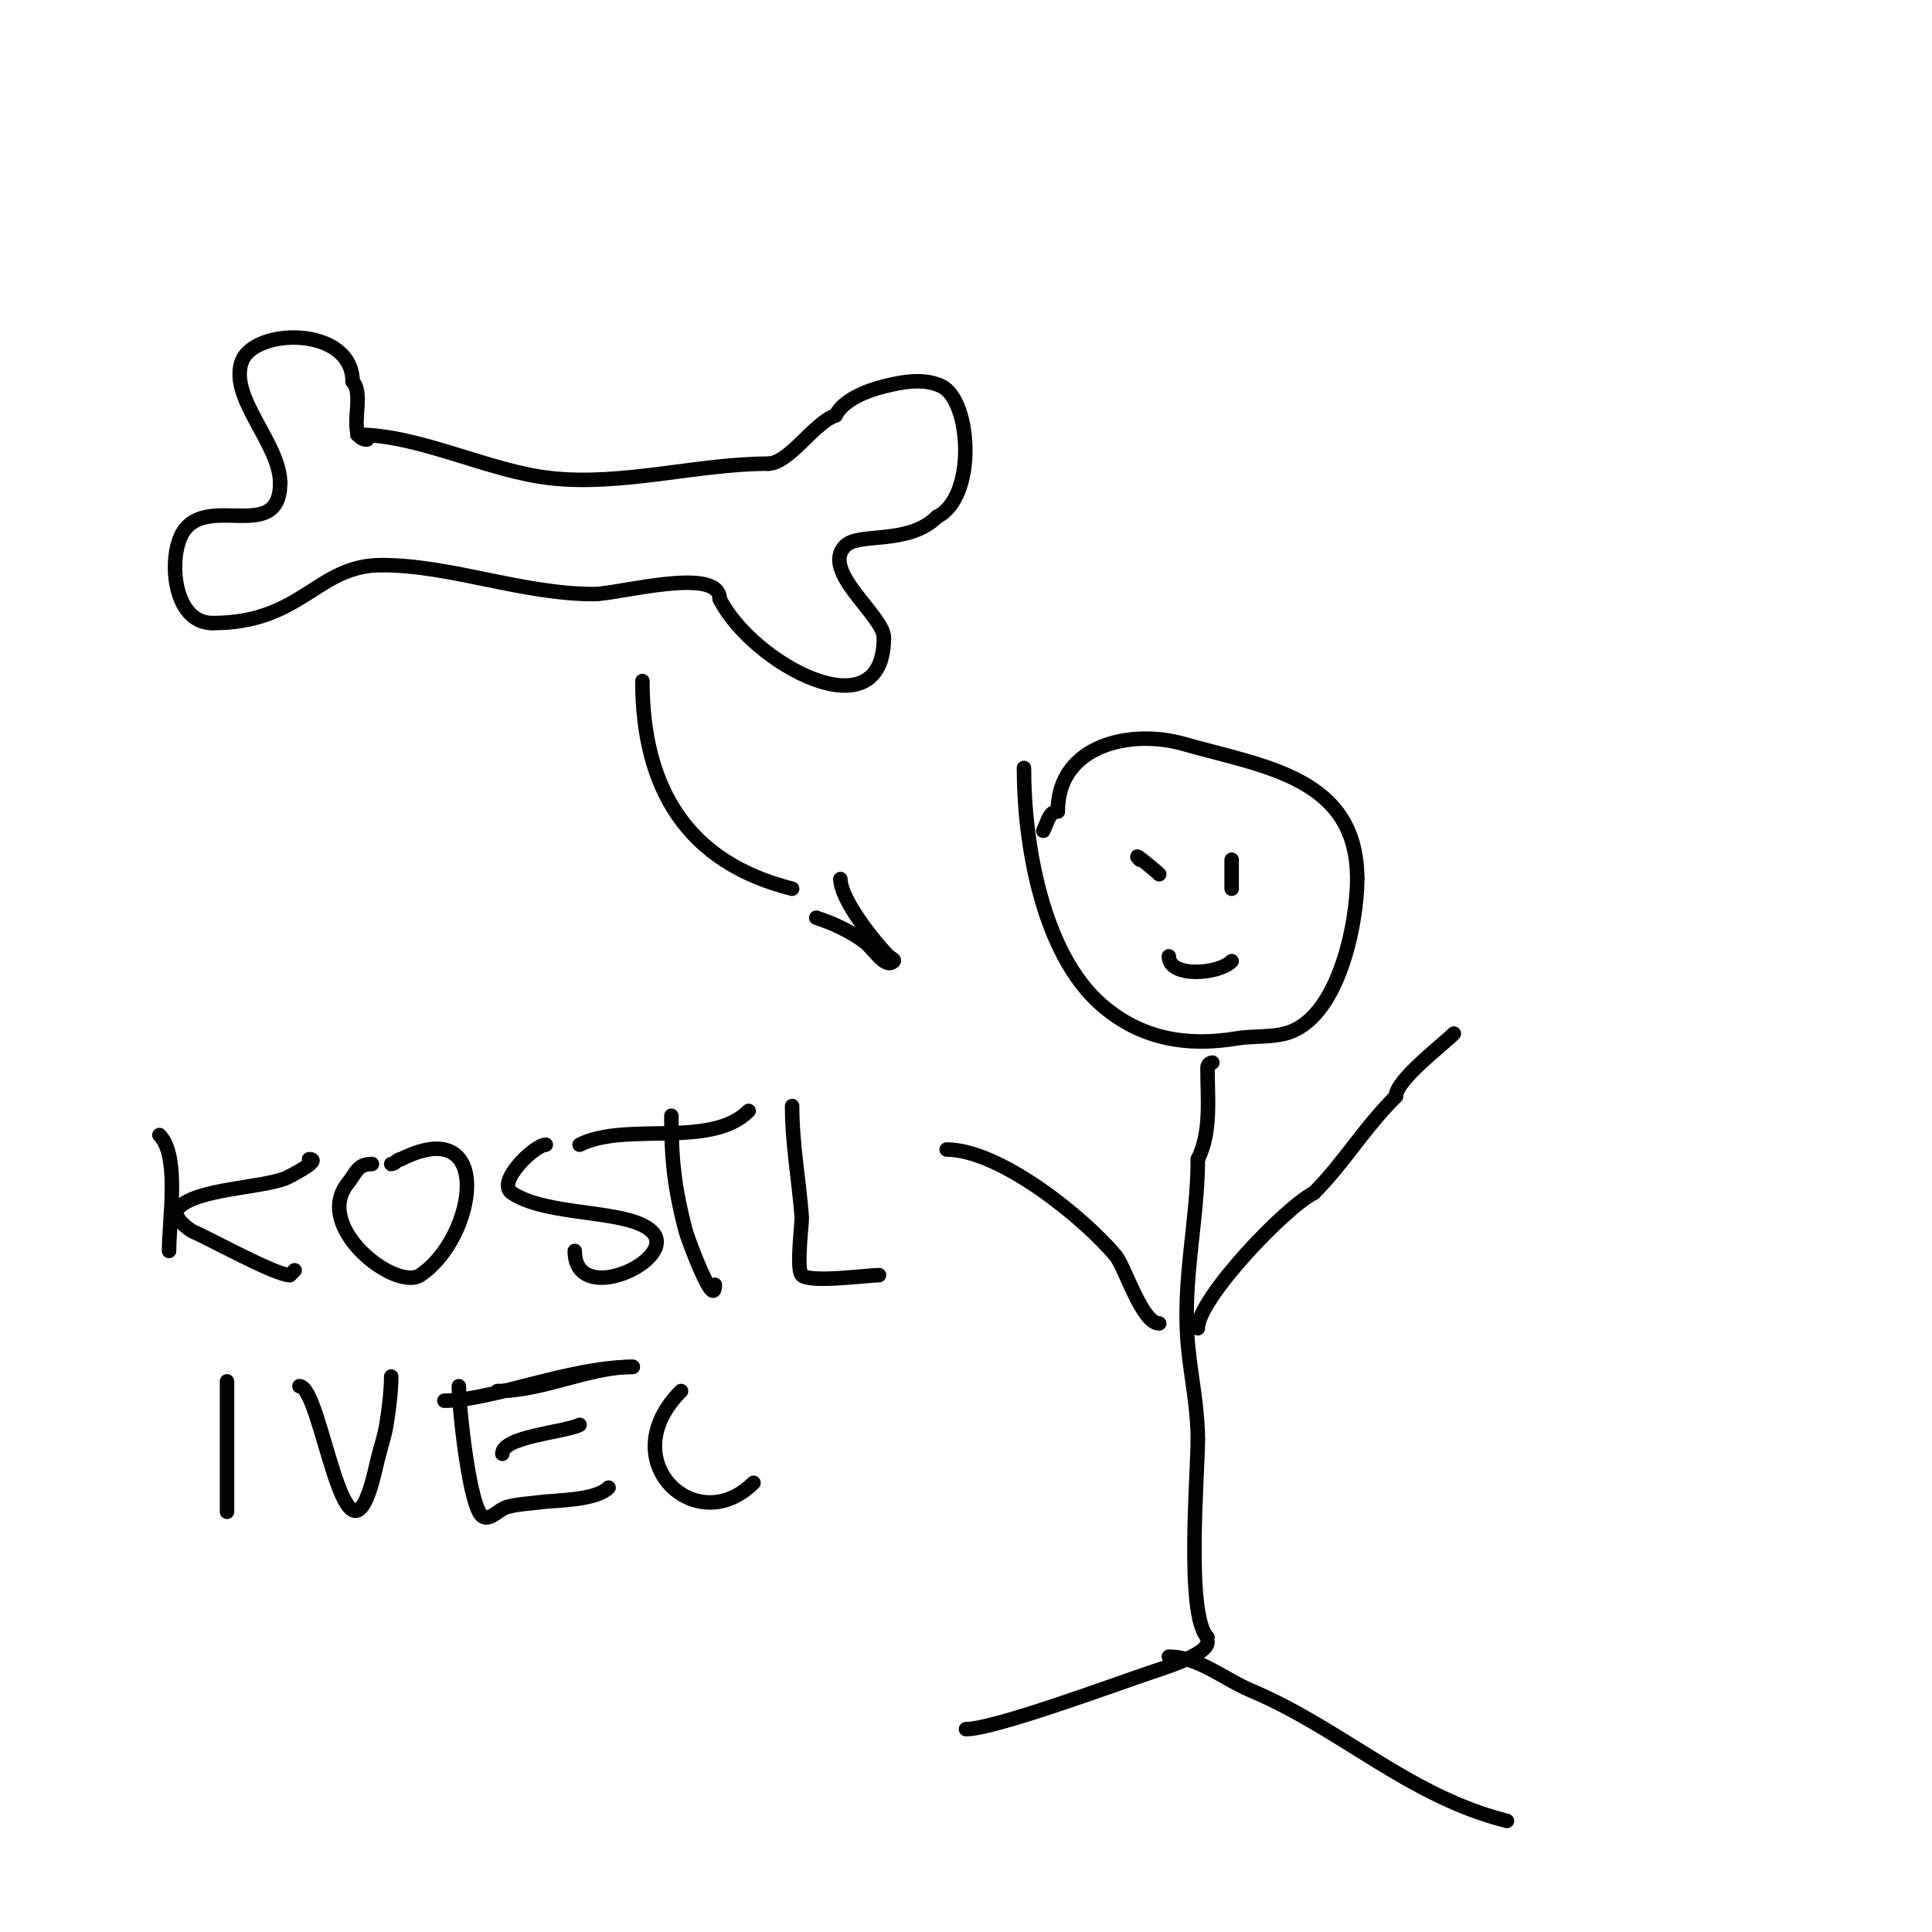 <svg viewBox='0 0 400 400' version='1.1' xmlns='http://www.w3.org/2000/svg' xmlns:xlink='http://www.w3.org/1999/xlink'><g fill='none' stroke='#000000' stroke-width='3' stroke-linecap='round' stroke-linejoin='round'><path d='M74,90c12.851,0 27.007,7.556 40,9c14.797,1.644 30.578,-3 45,-3'/><path d='M159,96c4.379,0 9.555,-8.518 14,-10'/><path d='M173,86c1.671,-3.342 6.785,-5.196 10,-6c3.666,-0.917 8.311,-1.845 12,0c6.05,3.025 7.252,22.874 -1,27'/><path d='M194,107c-5.905,5.905 -16.167,3.167 -19,6c-5.206,5.206 8,14.48 8,19'/><path d='M183,132c0,20.299 -27.342,5.316 -34,-8'/><path d='M149,124c0,-6.898 -21.067,-1 -26,-1c-14.927,0 -29.637,-6 -44,-6'/><path d='M79,117c-13.454,0 -16.339,12 -35,12'/><path d='M44,129c-8.411,0 -9.251,-14.124 -6,-19c5.162,-7.743 20,2.489 20,-10'/><path d='M58,100c0,-8.126 -10.501,-17.498 -8,-25c2.411,-7.233 23,-7.568 23,4'/><path d='M73,79c2.803,2.803 -1.508,12 3,12'/><path d='M212,159c0,15.589 3.745,38.277 16,49c8.139,7.122 17.724,8.713 28,7c3.304,-0.551 6.75,-0.188 10,-1c11.236,-2.809 15,-23.18 15,-32'/><path d='M281,182c0,-21.167 -19.293,-23.226 -36,-28c-10.649,-3.043 -26,0.03 -26,14'/><path d='M219,168c-1.782,0 -2.05,2.099 -3,4'/><path d='M251,220c-0.471,0 -1,0.529 -1,1c0,6.529 0.829,13.341 -2,19'/><path d='M248,240c0,12.822 -3.357,25.43 -2,39c0.636,6.356 2,12.607 2,19'/><path d='M248,298c0,6.943 -2.539,36.461 2,41'/><path d='M248,275c0,-6.112 18.141,-25.071 24,-28'/><path d='M272,247c6.336,-6.336 10.145,-13.145 17,-20'/><path d='M289,227c0,-3.389 9.529,-10.529 12,-13'/><path d='M240,274c-3.576,0 -7.109,-11.73 -9,-14c-6.589,-7.906 -24.003,-22 -35,-22'/><path d='M250,340c0,2.495 -8.703,5.234 -11,6c-8.113,2.704 -33.067,12 -39,12'/><path d='M242,343c6.128,0 11.352,4.622 17,7c18.759,7.899 32.741,21.935 53,27'/><path d='M236,178c-2.254,-2.254 2.99,1.99 4,3'/><path d='M255,178c0,2 0,4 0,6'/><path d='M242,198c0,4.437 10.204,3.796 13,1'/><path d='M133,141c0,22.338 9.381,37.595 31,43'/><path d='M174,182c0,4.176 6.971,12.971 10,16c0.333,0.333 1.333,0.667 1,1c-1.7,1.7 -4.077,-2.558 -6,-4c-2.981,-2.236 -6.464,-3.821 -10,-5'/><path d='M33,235c4.25,4.25 2,17.629 2,24'/><path d='M64,240c2.944,0 -4.284,3.732 -5,4c-5.265,1.974 -18.123,2.123 -22,6c-1.894,1.894 2.452,4.765 3,5c3.56,1.526 17.028,9 20,9'/><path d='M60,264c0.333,-0.333 0.667,-0.667 1,-1'/><path d='M77,241c-3.021,0 -3.254,1.818 -5,4c-7.261,9.076 9.93,22.38 15,19c11.675,-7.783 15.459,-33.729 -4,-24'/><path d='M83,240c-0.745,0 -1.255,1 -2,1'/><path d='M113,237c-2.249,0 -10.387,7.742 -7,10c7.478,4.985 24.263,3.263 29,8c5.691,5.691 -16,15.923 -16,4'/><path d='M139,231c0,8.887 0.579,14.802 3,24c0.362,1.375 6,16.585 6,11'/><path d='M120,237c9.683,-4.842 27.141,0.859 35,-7'/><path d='M164,229c0,7.893 1.396,15.146 2,23c0.079,1.033 -1.187,10.813 0,12c1.681,1.681 13.744,0 16,0'/><path d='M47,286c0,8.893 0,17.907 0,27'/><path d='M62,287c4.563,0 9.145,40.493 15,20c0.378,-1.321 0.702,-2.658 1,-4c0.596,-2.683 1.548,-5.289 2,-8c0.495,-2.967 1,-7.167 1,-10'/><path d='M95,287c0,4.253 2.226,25.613 5,27c1.606,0.803 3.268,-1.528 5,-2c2.274,-0.62 4.664,-0.688 7,-1c3.066,-0.409 11.306,-0.306 14,-3'/><path d='M104,301c0,-3.619 12.894,-4.447 16,-6'/><path d='M103,288c9.41,0 18.911,-5 28,-5'/><path d='M131,283c-12.973,0 -29.233,7 -39,7'/><path d='M141,288c-14.373,14.373 3.132,30.868 15,19'/></g>
</svg>